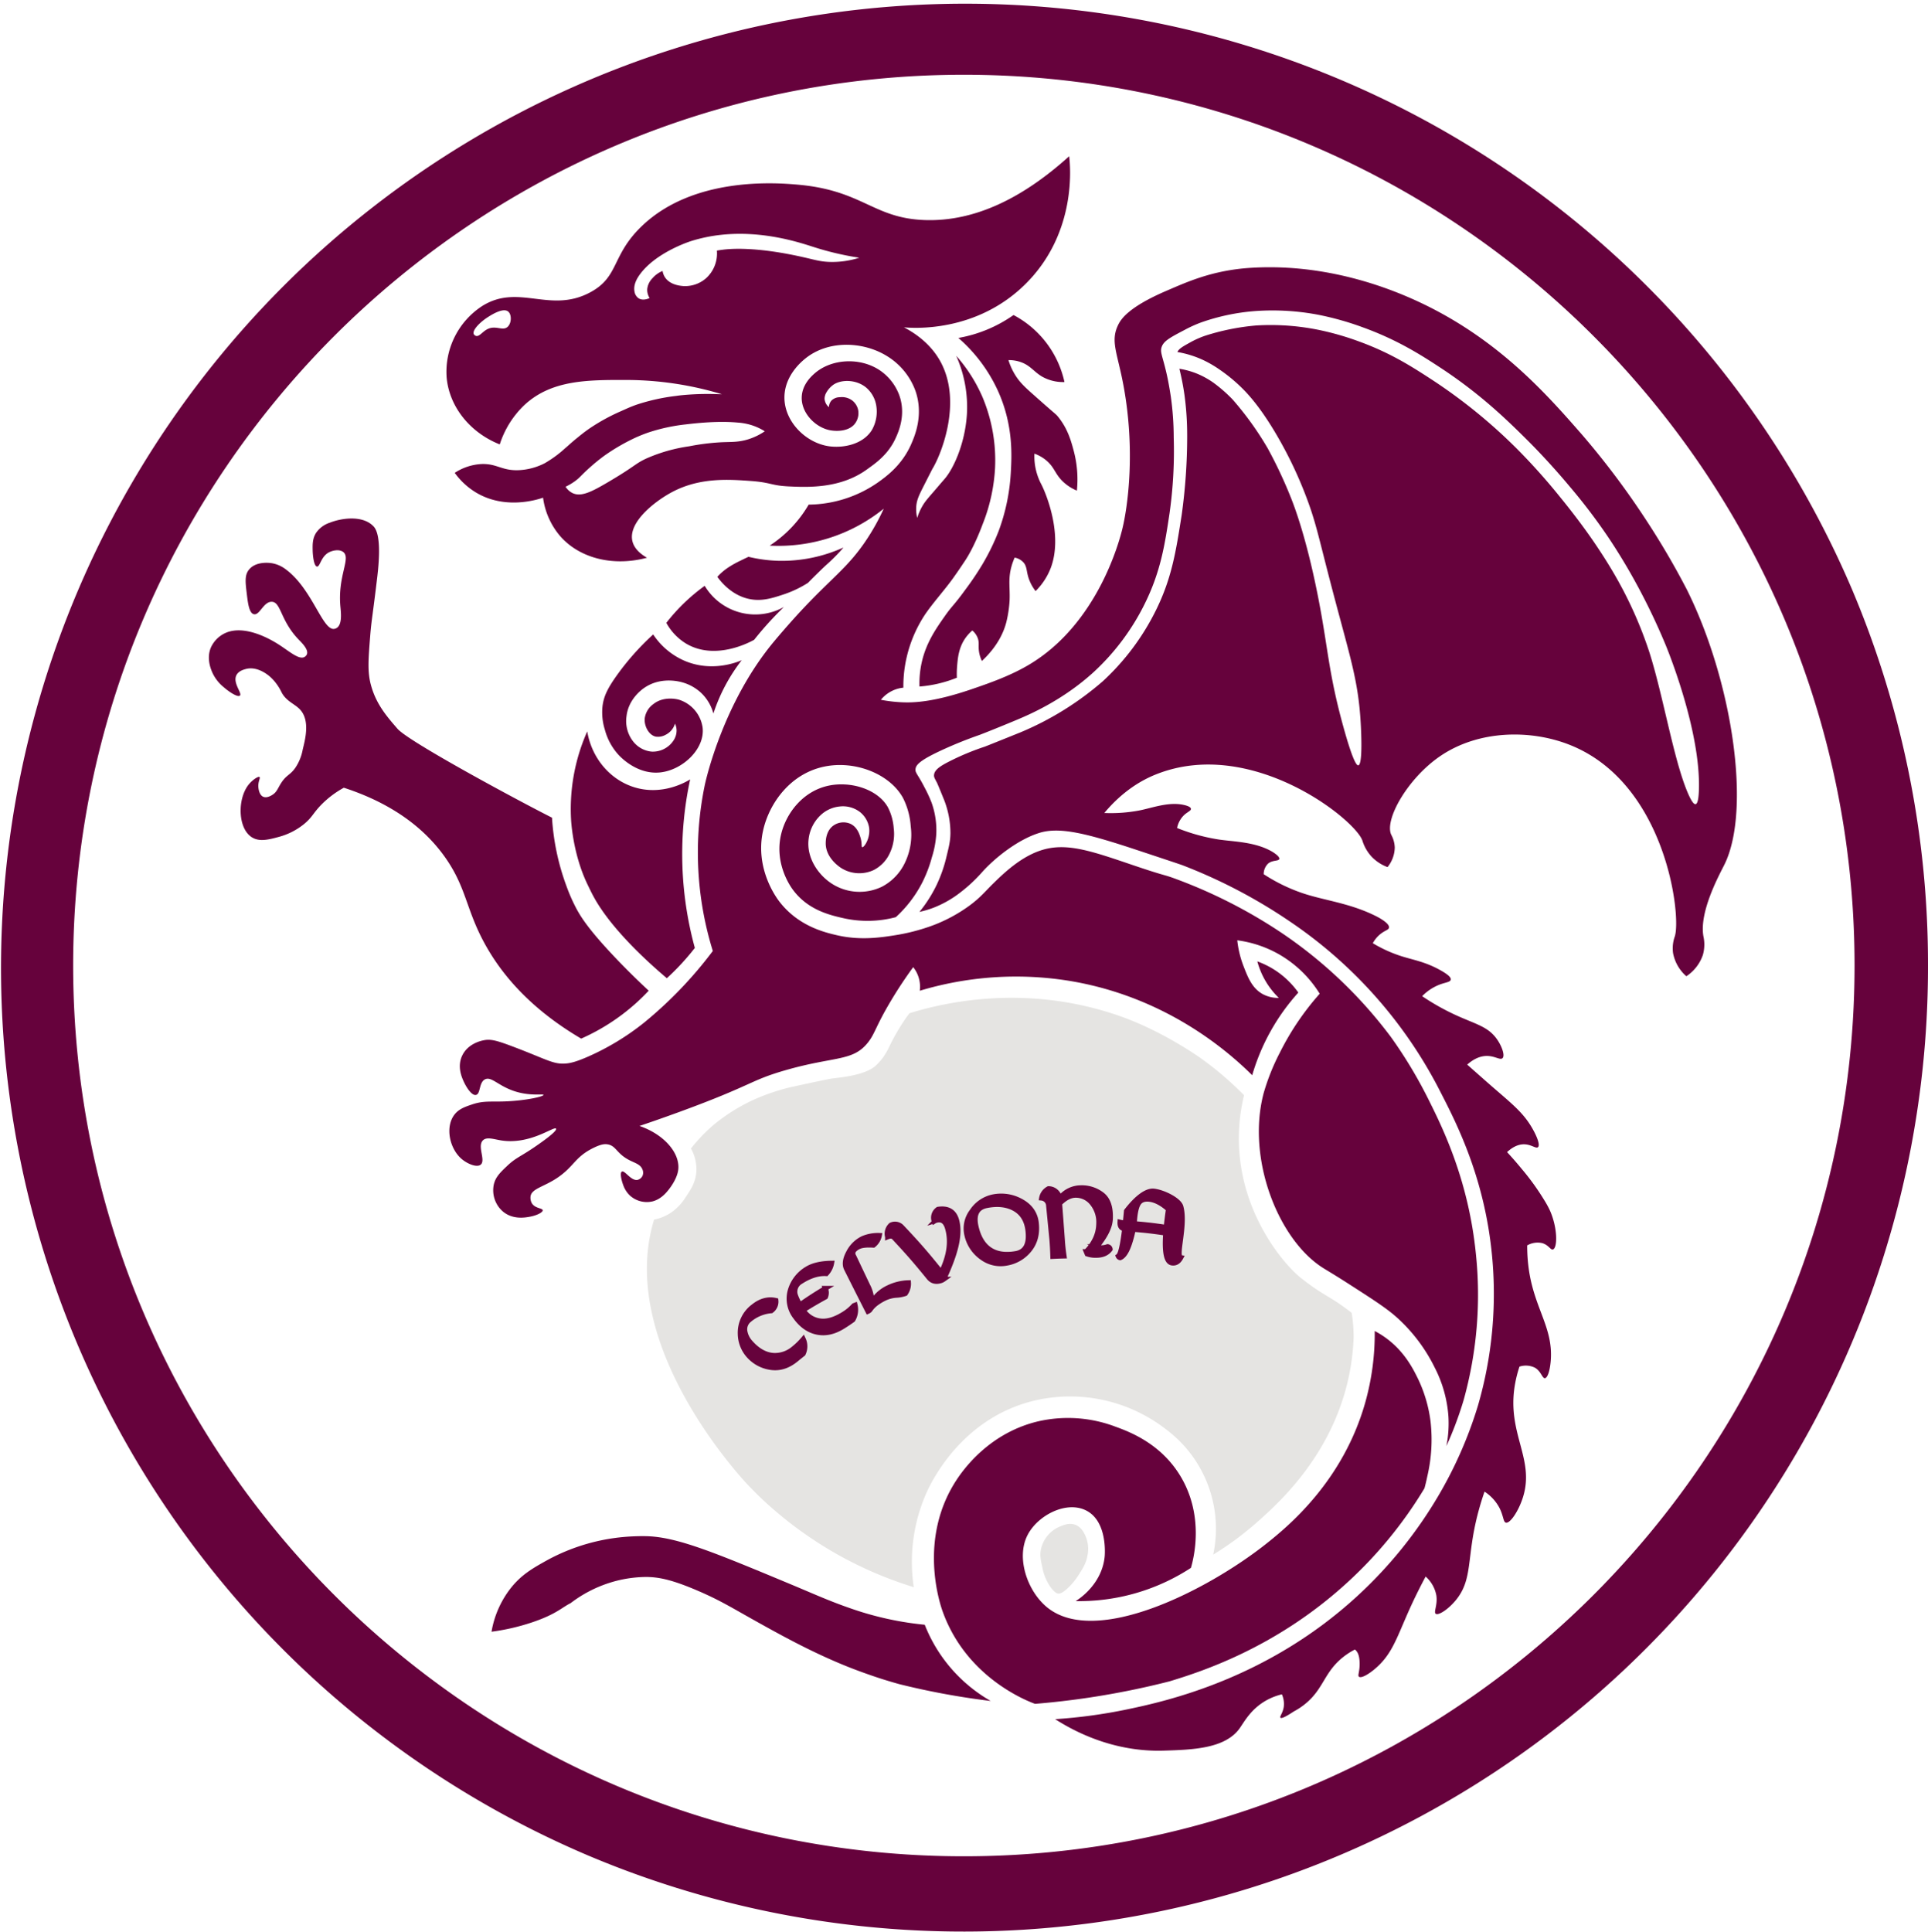 <svg id="Camada_1" data-name="Camada 1" xmlns="http://www.w3.org/2000/svg" viewBox="0 0 785.647 787.082"><path d="M397.767,143.501a55.648,55.648,0,0,0,22.478-9.336A40.685,40.685,0,0,1,441,161.471a17.346,17.346,0,0,1-8.941-2.118c-3.566-2.026-4.918-4.731-9.176-6.118a14.694,14.694,0,0,0-4.706-.706,26.155,26.155,0,0,0,2.353,5.412c2.006,3.471,4.281,5.531,7.585,8.473,9.751,8.68,9.315,8.042,10.062,8.939,4.164,5,5.549,10.25,6.588,14.118a45.312,45.312,0,0,1,1.296,16.235,18.288,18.288,0,0,1-6.237-4.235c-2.701-2.852-2.982-5.166-5.882-7.765a15.79,15.79,0,0,0-5.176-3.059A23.924,23.924,0,0,0,429,195.353a24.83,24.83,0,0,0,2.61,7.875c2.118,4.149,8.82,20.785,3.78,34.048a26.812,26.812,0,0,1-6.154,9.371,17.465,17.465,0,0,1-2.88-5.388c-.911-2.852-.614-4.647-2.076-6.311A6.522,6.522,0,0,0,420.707,233a25.363,25.363,0,0,0-1.307,3.629c-1.415,5.124-.57,8.414-.752,13.547a47.849,47.849,0,0,1-1.412,9.412c-.944,3.495-3.265,9.372-9.882,15.529a13.174,13.174,0,0,1-1.176-3.765c-.365-2.402.158-3.567-.471-5.412a7.539,7.539,0,0,0-2.26-3.24,16.641,16.641,0,0,0-2.917,3.24c-2.692,3.929-3.024,8.15-3.294,11.529a36.522,36.522,0,0,0-.082,4.479,51.317,51.317,0,0,1-15.236,3.591,39.169,39.169,0,0,1,.865-9.601c1.747-8.037,5.694-13.755,9.512-19.176,3.13-4.444,3.323-3.845,8.235-10.588a122.108,122.108,0,0,0,7.059-10.471,91.467,91.467,0,0,0,6.588-13.529,80.959,80.959,0,0,0,4.941-23.647c.404-6.918,1.079-19.088-4.941-32.824A63.399,63.399,0,0,0,397.767,143.501Z" transform="translate(-7.235 -5.8)" fill="#66023c"/><path d="M312.245,232.677a58.783,58.783,0,0,0,11.931,1.617,60.715,60.715,0,0,0,26.765-5.412c-.379.449-.971,1.137-1.722,1.952a73.166,73.166,0,0,1-5.257,5.128c-1.234,1.132-2.124,2.002-3.904,3.743-1.543,1.509-2.782,2.763-3.588,3.588a44.358,44.358,0,0,1-9.921,4.714c-4.26,1.407-8.47,2.804-13.323,1.987-7.487-1.261-12.104-6.988-13.674-9.155a23.241,23.241,0,0,1,3.8-3.369c.266-.188.464-.324.62-.429a40.668,40.668,0,0,1,5.05-2.817C309.873,233.802,310.962,233.273,312.245,232.677Z" transform="translate(-7.235 -5.8)" fill="#66023c"/><path d="M326.656,253.142q-2.384,2.301-4.835,4.909c-2.687,2.871-5.099,5.699-7.26,8.423-.658.392-15.598,8.974-27.93,1.454a22.586,22.586,0,0,1-7.867-8.341,76.547,76.547,0,0,1,15.638-15.087,23.983,23.983,0,0,0,32.253,8.641Z" transform="translate(-7.235 -5.8)" fill="#66023c"/><path d="M309.494,274.806a71.415,71.415,0,0,0-11.552,21.724A18.128,18.128,0,0,0,293,288.176a18.603,18.603,0,0,0-7.765-4.353c-1.776-.492-9.213-2.263-15.765,2.471-1.211.875-6.226,4.743-6.941,11.412A13.482,13.482,0,0,0,265,307.588a10.892,10.892,0,0,0,7.748,4.468,10.102,10.102,0,0,0,9.017-4.645,7.311,7.311,0,0,0,1.177-4,6.911,6.911,0,0,0-.647-2.765,7.425,7.425,0,0,1-3.882,4.588,6.303,6.303,0,0,1-4,.706c-2.796-.638-4.668-4.212-4.471-7.294a8.534,8.534,0,0,1,3.471-5.903c4.264-3.448,9.808-2.027,10.411-1.862a13.945,13.945,0,0,1,9.708,11.267c1.126,8.691-8.054,17.389-17.237,18.38-8.448.912-14.846-4.92-16.706-6.824a24.467,24.467,0,0,1-5.882-10.588,23.55,23.55,0,0,1-.941-9.647c.496-3.971,2.086-7.206,5.647-12.235A106.225,106.225,0,0,1,273.41,264.312a29.233,29.233,0,0,0,12.737,10.717C297.29,279.799,307.534,275.645,309.494,274.806Z" transform="translate(-7.235 -5.8)" fill="#66023c"/><path d="M246.529,303.824c1.845,10.934,9.38,19.826,19.412,22.824,11.403,3.408,20.969-2.313,22.531-3.281a144.685,144.685,0,0,0,1.91,68.682c-1.333,1.711-2.8,3.478-4.411,5.275-2.381,2.656-4.74,5.002-6.995,7.064-6.19-5.229-22.683-19.696-30.077-33.655-1.021-1.928-1.899-3.81-1.899-3.81-6.596-13.193-7.087-27.657-7.087-27.657A77.856,77.856,0,0,1,246.529,303.824Z" transform="translate(-7.235 -5.8)" fill="#66023c"/><path d="M271.588,409.471A84.593,84.593,0,0,1,244.059,429c-21.403-12.587-32.44-26.635-38.588-37.412-8.368-14.666-7.893-23.644-16.706-36.235-11.466-16.382-28.498-24.374-41.412-28.588a39.14,39.14,0,0,0-9.003,6.749c-3.554,3.584-3.764,5.23-7.233,8.074A27.668,27.668,0,0,1,121,346.765c-4.14,1.129-7.863,2.091-10.91.33-6.09-3.518-6.22-16.113-1.325-21.859,1.435-1.685,3.697-3.244,4.235-2.824.456.356-.694,1.838-.471,4.235.036.384.279,2.988,1.882,3.765,1.47.712,3.253-.391,3.765-.706,1.853-1.14,2.195-2.592,3.529-4.706,2.249-3.563,3.658-3.206,5.882-6.353a19.674,19.674,0,0,0,3.006-7.423c.955-4,3.083-11.674-1.006-16.224-2.146-2.388-5.726-3.391-7.647-7.176a20.769,20.769,0,0,0-2.235-3.647,18.136,18.136,0,0,0-2.535-2.729c-.75-.637-5.101-4.333-9.818-3.035-.927.255-2.903.799-3.765,2.471-1.641,3.186,2.46,7.39,1.412,8.353-.885.813-4.49-1.548-6.706-3.529a16.231,16.231,0,0,1-4.588-6c-.561-1.328-2.459-5.785-.447-10.258a11.949,11.949,0,0,1,5.858-5.742c8.081-3.611,18.946,3.018,20.941,4.235,4.705,2.87,8.919,6.911,11.294,5.529a2.222,2.222,0,0,0,.941-1.059c.771-1.968-2.106-4.721-3.393-6.057-7.491-7.776-7.12-15.299-10.96-15.355-3.358-.049-4.897,5.688-7.294,5.059-1.898-.498-2.381-4.476-2.824-8.118-.612-5.039-.954-7.849.941-10.118,2.735-3.274,7.884-2.731,8.941-2.588a12.858,12.858,0,0,1,5.882,2.471c10.852,7.919,15.009,24.864,19.765,24.353a2.926,2.926,0,0,0,1.057-.358c2.401-1.438,1.738-6.502,1.531-8.819-1.135-12.698,4.541-19.793,1.059-22.235-1.62-1.137-4.193-.542-5.578.142-3.44,1.699-3.739,6.015-5.011,5.858-1.244-.154-1.725-4.383-1.765-6.706-.039-2.269-.08-4.659,1.368-6.981a10.881,10.881,0,0,1,5.628-4.186c4.356-1.753,12.881-3.188,17.475,1.168.977.926,3.903,3.559,1.882,20.706-1.871,15.871-2.376,17.634-2.899,24.189-.779,9.75-1.139,14.731.258,19.96,2.078,7.772,6.316,12.741,10.876,17.969,4.655,5.337,49.604,29.485,62.941,36.206a97.39,97.39,0,0,0,5.981,28.107,69.793,69.793,0,0,0,3.9,8.834c1.726,3.243,4.964,8.683,16.707,20.941C261.938,400.166,266.253,404.519,271.588,409.471Z" transform="translate(-7.235 -5.8)" fill="#66023c"/><path d="M239.588,278.412" transform="translate(-7.235 -5.8)" fill="#70132c"/><path d="M689.941,346.882" transform="translate(-7.235 -5.8)" fill="#66023c"/><path d="M393.706,684.294a61.967,61.967,0,0,1-9.647-16.47,129.07,129.07,0,0,1-24.241-4.734c-3.263-.972-5.831-1.869-8.507-2.832-7.429-2.675-13.332-5.366-22.444-9.163-30.624-12.762-45.936-19.143-58.474-19.361-2.489-.043-4.618.053-5.255.084a80.113,80.113,0,0,0-34.843,9.654c-5.806,3.233-10.425,5.804-14.823,11.294a39.469,39.469,0,0,0-7.942,17.899,87.695,87.695,0,0,0,16.413-3.781c9.904-3.314,12.204-6.076,15.826-7.87a52.143,52.143,0,0,1,16.067-8.343,50.609,50.609,0,0,1,14.125-2.31c5.641-.085,11.308,1.187,21.56,5.579,8.677,3.718,13.536,6.708,21.717,11.296,11.37,6.376,24.352,13.609,38.955,19.498,6.802,2.743,13.682,4.952,13.682,4.952,3.166,1.017,5.878,1.801,7.92,2.365l.001,0c7.856,1.949,16.277,3.71,25.228,5.151q6.1.982,11.918,1.681A62.091,62.091,0,0,1,393.706,684.294Z" transform="translate(-7.235 -5.8)" fill="#66023c"/><path d="M694.552,245.903a319.685,319.685,0,0,0-16.211-27.716,328.214,328.214,0,0,0-26.431-35.262c-14.893-17.035-35.819-40.97-70.793-56.042-13.275-5.721-36.773-13.697-64.353-11.941-15.52.988-25.878,5.768-34.353,9.412-15.465,6.649-18.45,11.608-19.529,13.824-3.296,6.767-.249,11.441,2.269,25.262,4.757,26.107,1.689,48.805-.622,58.09-1.21,4.863-10.055,38.453-37.882,55.059-7.684,4.586-16.259,7.553-23.194,9.937-15.829,5.441-24.007,5.629-28.601,5.431a59.484,59.484,0,0,1-8.675-1.016A13.628,13.628,0,0,1,375.353,286a52.203,52.203,0,0,1,1.147-11.5,53.443,53.443,0,0,1,7.619-18.214c3.218-4.77,8.097-10.147,11.441-14.827,1.111-1.555,2.201-3.136,2.201-3.136,1.012-1.473,1.766-2.617,2.634-3.91,3.72-5.536,6.696-13.492,7.234-14.947a72.258,72.258,0,0,0,5.082-22.899,66.512,66.512,0,0,0-5.052-28.824,63.507,63.507,0,0,0-10.777-16.979,51.39,51.39,0,0,1,4.353,23.941c-.768,11.844-5.462,22.144-9.177,26.353-1.352,1.532-2.662,3.102-4,4.647-2.866,3.31-3.94,4.506-5.059,6.471a22.823,22.823,0,0,0-2,4.647,14.765,14.765,0,0,1-.353-5.118c.274-2.498,1.224-4.407,3.112-8.123,2.249-4.425,3.366-6.642,3.476-6.819,3.099-4.987,12.286-26.519,3.412-43.294-1.715-3.243-5.753-9.421-15.059-14.294,3.601.335,29.366,2.286,49.472-17.592,21.324-21.084,18.263-48.91,17.854-52.117-18.623,16.831-38.278,26.676-58.737,26.003-21.323-.702-25.29-12.229-52.353-14.471-7.878-.652-41.8-3.48-63.059,16.941-12.531,12.038-9.077,20.651-21.147,27.049-16.361,8.673-29.023-3.806-43.901,5.511a31.982,31.982,0,0,0-14.482,29.087c1.058,11.902,9.478,22.465,21.647,27.294A38.202,38.202,0,0,1,221,170.765c11.052-10.204,25.678-10.175,41.647-10.143a135.457,135.457,0,0,1,38.734,5.801h0c-.673,0-1.174.003-1.221.003a108.529,108.529,0,0,0-15.63.456c-.624.075-1.042.133-1.765.235a81.819,81.819,0,0,0-16,3.529c-2.196.764-3.64,1.416-6.235,2.588a79.502,79.502,0,0,0-12.941,7.059c-2.131,1.462-3.541,2.612-5.53,4.235-2.17,1.771-2.73,2.382-4.456,3.843a47.16,47.16,0,0,1-8.367,6.157A25.547,25.547,0,0,1,219,197.353c-7.204.427-9.197-2.747-15.647-2.471a21.986,21.986,0,0,0-10.824,3.588,29.272,29.272,0,0,0,8.751,8.06c11.866,7.042,24.816,2.888,27.249,2.058a30.217,30.217,0,0,0,7.059,15.765c8.057,9.094,21.748,12.329,35.294,8.706-2.559-1.464-5.227-3.666-5.956-6.805-1.794-7.728,9.282-16.324,16.346-20.044,11.225-5.91,22.892-5.077,31.727-4.445,8.697.622,8.268,1.888,15.776,2.233,7.573.348,20.882.958,31.753-6.939,3.192-2.318,8.573-5.839,11.726-12.835,1.114-2.472,4.259-9.45,1.45-17.341a21.04,21.04,0,0,0-7.971-10.204c-8.118-5.432-19.853-4.7-26.666,1.379-1.165,1.04-4.866,4.342-5.128,9.354-.338,6.456,5.308,12.371,11.294,13.647,2.901.619,8.063.558,10.471-2.765a7.056,7.056,0,0,0,1.177-5.647,6.719,6.719,0,0,0-2.353-3.647,6.991,6.991,0,0,0-5.059-1.353A4.876,4.876,0,0,0,346.059,169,4.325,4.325,0,0,0,345,171.706a4.913,4.913,0,0,1-1.765-3.412,5.105,5.105,0,0,1,.824-2.706,9.829,9.829,0,0,1,2.824-3.059c3.188-2.145,9.199-2.189,13.294,1.177a12.257,12.257,0,0,1,4,6.706A15.079,15.079,0,0,1,362.529,181c-3.797,6.132-12.179,7.47-17.765,6.588-9.313-1.47-17.916-10.075-17.882-19.882.03-8.744,6.838-14.423,8.235-15.588,9.503-7.926,23.966-7.233,33.647-1.176a27.7,27.7,0,0,1,11.529,14.176c3.364,9.749-.292,18.258-1.647,21.412-3.737,8.697-10.096,13.321-13.882,16a50.2,50.2,0,0,1-28,8.882,50.029,50.029,0,0,1-15.882,16.706,68.154,68.154,0,0,0,46.471-15.059,89.514,89.514,0,0,1-7.529,13.412c-7.556,11.078-13.787,14.769-27.294,29.412,0,0-4.806,5.21-9.882,11.294-20.857,24.997-27.862,56.811-28.235,58.588a135.421,135.421,0,0,0,3.294,67.529,167.687,167.687,0,0,1-27.994,29.184,103.131,103.131,0,0,1-22.359,13.639c-5.597,2.495-7.861,2.87-9.41,3.012-5.181.476-7.786-1.619-21.414-6.776-7.005-2.651-9.341-3.278-12.353-2.647-.904.189-6.251,1.309-8.588,6.176-2.193,4.567-.113,9.056.706,10.824.882,1.904,3.078,5.594,4.882,5.235,1.96-.39,1.14-5.091,3.706-6.353,2.509-1.233,5.115,2.365,11.294,4.588,6.91,2.487,12.496,1.171,12.529,1.765.038.681-7.321,2.334-15.706,2.647-5.885.22-8.712-.353-13.412,1.235-2.871.97-5.434,1.837-7.235,4.235-3.842,5.116-1.857,14.058,3.235,18.177,2.223,1.798,5.953,3.416,7.529,2.118,2.15-1.771-1.496-7.495.882-9.882,1.542-1.548,4.414-.483,7.412,0,11.949,1.927,21.742-6.045,22.412-4.765.598,1.143-7.622,6.712-9.176,7.765-5.388,3.65-7.285,4.117-10.706,7.353-2.847,2.693-4.913,4.647-5.546,7.937a11.444,11.444,0,0,0,3.203,10.168c4.158,4.057,9.751,2.984,11.755,2.6,2.623-.503,5.125-1.736,5.034-2.594-.098-.925-3.136-.698-4.446-2.877a4.694,4.694,0,0,1-.53-2.647c.325-3.358,5.578-3.964,11.294-7.941,6.614-4.602,6.886-8.318,14.471-12,3.027-1.469,4.416-1.55,5.471-1.412,3.703.486,3.64,3.728,9.176,6.529,2.257,1.143,4.37,1.667,5.176,3.647a3.388,3.388,0,0,1,.118,2.529,3.082,3.082,0,0,1-1.941,1.765c-2.695.719-5.343-3.999-6.529-3.353-.897.488-.17,3.612.519,5.412a10.662,10.662,0,0,0,2.893,4.47A10.242,10.242,0,0,0,273,495.353c3.478-.822,5.666-3.513,6.588-4.647.13-.16.222-.281.298-.38.943-1.224,3.442-4.707,3.761-8.155.607-6.565-5.71-14.104-15.824-17.582,3.695-1.248,9.557-3.263,16.706-5.882,29.395-10.772,28.216-12.595,42.353-16.706,20.571-5.982,27.867-3.518,34.118-11.529,2.865-3.672,2.992-6.316,9.177-16.706,3.638-6.111,6.97-10.868,9.177-13.882a12.77,12.77,0,0,1,2.688,9.607,136.109,136.109,0,0,1,59.9-4.195c40.42,6.31,66.252,29.399,75.557,38.616a86.07,86.07,0,0,1,18.796-33.675,35.012,35.012,0,0,0-16.706-12.706,32.224,32.224,0,0,0,8.765,14.882,13.342,13.342,0,0,1-6.412-1.47c-4.453-2.356-6.197-6.866-8-11.53a41.33,41.33,0,0,1-2.529-10.47A46.586,46.586,0,0,1,528,394.412a47.068,47.068,0,0,1,17,16.294,109.96,109.96,0,0,0-16.235,24,89.199,89.199,0,0,0-6.588,16.471c-7.095,26.682,5.923,59.793,24.235,71.294,1.686,1.059,4.593,2.734,10.588,6.588,10.497,6.748,15.746,10.123,20,14.059a67.489,67.489,0,0,1,14.823,19.823,51.329,51.329,0,0,1,5.647,20.177,47.942,47.942,0,0,1-.836,11.915,147.008,147.008,0,0,0,6.953-18.503,159.861,159.861,0,0,0,5.059-59.882c-2.98-29.616-13.259-50.718-19.059-62.353a186.836,186.836,0,0,0-15.53-25.91,184.174,184.174,0,0,0-43.882-42,205.755,205.755,0,0,0-42.824-22.09c-6.821-2.569-3.76-.999-18.365-5.957-16.653-5.654-26.671-9.194-36.646-6.33-8.851,2.541-16.104,9.621-20.401,13.816-3.238,3.16-5.092,5.635-9.765,9.059a62.896,62.896,0,0,1-13.403,7.426c-2.169.874-3.936,1.443-4.977,1.772A79.981,79.981,0,0,1,372.408,386.8c-5.741.922-14.329,2.302-23.904.116-4.949-1.13-15.852-3.634-23.622-13.681-1.238-1.601-10.105-13.473-6.706-28.941,2.446-11.134,11.047-23.215,24.882-26.118,12.63-2.65,26.725,2.957,32.118,12.706a29.994,29.994,0,0,1,3.176,11.647,26.233,26.233,0,0,1-2.294,14.647,21.335,21.335,0,0,1-9.353,9.882A20.933,20.933,0,0,1,346.412,366c-5.736-3.602-10.482-10.575-9.706-18a15.891,15.891,0,0,1,5.118-10.235,13.217,13.217,0,0,1,7.588-3.353,11.412,11.412,0,0,1,8.294,2.294,10.271,10.271,0,0,1,3.666,6.21c.673,4.283-2.018,8.261-2.784,8.084-.443-.102.003-1.528-.706-3.882-.388-1.289-1.316-4.369-4.159-5.668a7.09,7.09,0,0,0-6.606.55c-3.353,2.144-3.391,6.406-3.406,7.274-.111,6.18,5.89,9.963,6.465,10.314a13.891,13.891,0,0,0,13,.765,14.419,14.419,0,0,0,6.706-7.059,18.272,18.272,0,0,0,1.534-10.051A21.985,21.985,0,0,0,369,334.647c-4.151-7.275-15.078-10.658-24.177-8.706-10.281,2.205-17.105,10.981-19.235,19.588-2.935,11.86,3.585,21.202,4.588,22.588,6.143,8.494,15.254,10.56,20.823,11.824a44.843,44.843,0,0,0,21.274-.432,50.193,50.193,0,0,0,10.803-14.153,54.026,54.026,0,0,0,3.913-10.299,38.813,38.813,0,0,0,1.775-9.468,33.4,33.4,0,0,0-1.923-12.769,53.819,53.819,0,0,0-2.808-6.08c-2.88-5.611-3.862-5.974-3.739-7.503.143-1.777,1.664-3.707,12.011-8.372,3.619-1.632,8.37-3.621,14.088-5.613,0,0,4.674-1.767,14.312-5.78,5.437-2.264,19.572-8.149,32.647-20.235a95.009,95.009,0,0,0,20.353-27.412c6.556-13.228,8.223-24.328,10.118-36.941v-.001a181.013,181.013,0,0,0,1.693-30.826,121.31,121.31,0,0,0-1.164-16.526c-.646-4.341-1.353-7.706-1.353-7.706-1.915-9.119-3.323-10.444-2.274-12.962.956-2.293,3.748-3.757,9.332-6.685a53.666,53.666,0,0,1,6.471-2.941A85.576,85.576,0,0,1,519,132.529a99.713,99.713,0,0,1,25.412,1.529,119.291,119.291,0,0,1,18,5.059c14.303,5.15,24.064,11.455,31.59,16.382,16.48,10.79,27.399,21.5,35.233,29.265,2.24,2.22,9.383,9.38,17.832,19.503a235.071,235.071,0,0,1,15.01,19.7c1.248,1.838,4.68,6.954,8.767,13.997a261.169,261.169,0,0,1,15.096,30.564s14.197,33.892,13.598,58.592c-.039,1.604-.149,6.126-1.363,6.349-.425.078-1.391-.295-3.402-5.133-5.673-13.647-9.816-39.14-15.422-56.75a165.671,165.671,0,0,0-13.177-29.882c-3.449-6.126-6.823-11.186-8.471-13.647-1.21-1.808-6.381-9.477-14.588-19.529A251.594,251.594,0,0,0,625.706,189a217.318,217.318,0,0,0-34.588-28.235c-8.376-5.472-17.189-11.153-30.235-15.882A113.798,113.798,0,0,0,543.76,140.05a98.317,98.317,0,0,0-24.525-1.638,94.363,94.363,0,0,0-21.059,4.235,38.016,38.016,0,0,0-6,2.706c-3.015,1.675-4.522,2.513-5.176,3.882a41.161,41.161,0,0,1,10.823,3.412,45.572,45.572,0,0,1,6.235,3.647,66.064,66.064,0,0,1,9.53,7.882c2.638,2.637,7.877,8.345,14.719,20.327a167.338,167.338,0,0,1,10.599,22.18c4.595,11.777,5.279,16.679,11.27,39.493,7.232,27.539,10.533,36.76,11.529,54.118.118,2.055.979,17.049-.973,17.354-.475.074-1.906-.6-6.086-15.707-6.249-22.586-6.193-32.441-10.588-54.353-4.679-23.329-9.449-35.626-10.723-38.837a182.81,182.81,0,0,0-9.536-20.314,127.983,127.983,0,0,0-14.329-19.908h0a60.164,60.164,0,0,0-7.701-6.739,34.494,34.494,0,0,0-6.425-3.599,32.379,32.379,0,0,0-7.521-2.132,106.441,106.441,0,0,1,2.078,10.696,120.959,120.959,0,0,1,1.078,14.323c.019,1.068.021,1.917.021,2.511h0a234.309,234.309,0,0,1-2.235,32c-2.354,15.034-4.057,25.912-10.588,39.059a98.736,98.736,0,0,1-21.612,28.789A124.092,124.092,0,0,1,423,304.235c-13.869,5.595-14.48,5.8-14.48,5.8a104.013,104.013,0,0,0-14.108,5.847c-3.622,1.828-6.451,3.47-6.57,5.767-.048.92.363,1.439,1.276,3.233,0,0,.285.561,2.862,6.93a37.279,37.279,0,0,1,2.55,13.54c-.048,3.104-.567,5.23-1.529,9.177a57.285,57.285,0,0,1-4.154,11.955,54.697,54.697,0,0,1-6.95,10.884,40.088,40.088,0,0,0,5.633-1.663,43.431,43.431,0,0,0,11.262-6.439A61.791,61.791,0,0,0,407.588,361c5.235-5.786,14.483-13.13,23.176-15.823,8.202-2.541,19.027.08,40.117,7.086,11.653,3.871,17.48,5.806,18.292,6.12a215.029,215.029,0,0,1,43.808,22.982,184.586,184.586,0,0,1,61.407,69.724c6.756,13.124,17.622,34.729,20.728,65.178a163.223,163.223,0,0,1-5.647,62.353,169.694,169.694,0,0,1-16,36.471,178.37,178.37,0,0,1-33.121,41.027c-36.676,33.738-77.744,42.836-93.772,46.179a210.976,210.976,0,0,1-29.367,3.998c7.416,4.75,23.46,13.474,44.261,12.824,11.652-.364,24.84-.776,30.818-8.969,1.861-2.55,4.525-7.908,10.947-11.502a24.876,24.876,0,0,1,6.353-2.47,9.488,9.488,0,0,1,.754,5.206c-.389,2.442-1.763,3.869-1.342,4.323.308.332,1.511.07,5.452-2.556l.002-.001a28.302,28.302,0,0,0,4.781-3.184c7.317-6.035,7.521-12.511,14.883-18.612a28.877,28.877,0,0,1,5.23-3.439l.052.042c1.387,1.121,1.78,3.036,1.865,5.074.162,3.91-.925,5.409-.265,5.971.878.747,3.943-.928,6.971-3.588,7.714-6.78,8.95-14.583,16.323-29.647,1.629-3.329,3.026-5.985,3.882-7.588a13.652,13.652,0,0,1,4.353,7.647c.609,3.957-1.2,6.84-.235,7.529,1.126.805,5.294-1.91,8.412-5.824,6.728-8.444,4.125-16.954,8.647-34.588,1.058-4.127,2.142-7.402,2.824-9.353a17.859,17.859,0,0,1,6,6.471c1.764,3.35,1.582,5.899,2.704,6.169,1.718.413,5.25-4.818,7.002-10.521,4.812-15.665-6.682-25.829-3.353-45.529a50.186,50.186,0,0,1,1.882-7.529,8.347,8.347,0,0,1,6.353.471c2.492,1.487,2.915,4.319,4,4.235,1.069-.082,2.028-2.935,2.371-6.895,1.184-13.661-6.706-21.335-8.959-37.752a68.161,68.161,0,0,1-.624-9.457,8.569,8.569,0,0,1,6.036-.954c2.738.737,3.446,2.92,4.471,2.588,1.856-.601,1.944-8.55-1.177-15.706a38.802,38.802,0,0,0-2.321-4.285,100.151,100.151,0,0,0-9.208-12.774c-2.388-2.921-4.492-5.26-6-6.882,1.801-1.658,4.228-3.255,7.059-3.176,2.891.08,4.707,1.865,5.529,1.177.935-.783-.24-4.076-2.241-7.582-4.058-7.109-9.108-10.632-18.994-19.36-3.736-3.298-6.62-5.849-7.588-6.706,1.796-1.597,4.63-3.571,8.118-3.529,3.235.038,5.307,1.789,6.254.909,1.103-1.024-.194-4.808-2.254-7.733-3.75-5.324-8.844-6.118-17.412-10.118a95.665,95.665,0,0,1-13.059-7.412A19.787,19.787,0,0,1,594,406.941c2.356-.865,4.198-.974,4.412-1.941.214-.971-1.333-2.263-4.235-3.882-6.311-3.522-11.13-4.162-16.235-5.824a55.165,55.165,0,0,1-11.294-5.176,12.41,12.41,0,0,1,3-3.647c1.947-1.592,3.387-1.716,3.588-2.647.403-1.857-4.665-4.422-5.353-4.765-10.802-5.378-20.999-6.318-29.941-9.353A70.323,70.323,0,0,1,522.177,362a6.026,6.026,0,0,1,1.765-4.294c1.797-1.535,4.303-.951,4.588-1.882.338-1.104-2.858-2.977-3-3.059-7.027-4.06-15.947-3.994-21.941-4.941a77.538,77.538,0,0,1-16.706-4.647,10.058,10.058,0,0,1,2.824-5.235c1.408-1.312,2.901-1.794,2.824-2.588-.086-.877-2.013-1.392-3.063-1.613-6.27-1.319-12.979,1.353-18.113,2.318a62.589,62.589,0,0,1-14.118,1c7.515-8.972,15.193-13.371,20.968-15.691,38.816-15.592,81.27,18.321,84.197,26.948a17.023,17.023,0,0,0,3.776,6.566,17.195,17.195,0,0,0,6.471,4.235,13.04,13.04,0,0,0,2.941-8,11.71,11.71,0,0,0-1.429-5.179c-2.889-6.165,6.792-23.186,20.181-32.205,15.412-10.381,36.218-10.753,52.146-4.584,39.567,15.325,45.964,69.773,43.219,78.203A14.367,14.367,0,0,0,689,394.176a16.572,16.572,0,0,0,5.412,9.412,17.038,17.038,0,0,0,6.718-8.63,15.464,15.464,0,0,0,.24-7.621c-1.819-10.17,6.686-25.451,8.571-29.279C721.04,335.517,713.027,282.891,694.552,245.903ZM214.062,139c-2.058,1.841-4.92-.935-8.471,1.059-1.932,1.085-3.123,3.052-4.471,2.588a1.472,1.472,0,0,1-.823-.706c-.745-1.642,2.736-5.03,5.765-6.941,1.627-1.027,6.278-3.962,8.294-2.223C215.803,134.027,215.708,137.527,214.062,139Zm97.997,45.824c-3.902,1.203-6.679.998-10.823,1.177a93.277,93.277,0,0,0-13.177,1.647,66.057,66.057,0,0,0-17.292,4.908c-5.02,2.319-4.3,2.995-16.12,9.915-6.386,3.739-10.625,5.9-14.118,4.235a7.025,7.025,0,0,1-2.824-2.588,23.251,23.251,0,0,0,3.882-2.294c2.031-1.488,2.257-2.176,5.94-5.477,1.464-1.312,2.498-2.162,3.049-2.608.259-.209,1.591-1.285,3.144-2.408a81.706,81.706,0,0,1,12.547-7.239c1.6-.723,3.144-1.319,3.144-1.319.61-.236,1.281-.483,2.014-.736a73.648,73.648,0,0,1,15.344-3.319c.625-.079,1.066-.129,1.582-.187,11.406-1.286,17.601-.716,19.765-.529a24.061,24.061,0,0,1,5.824,1.177,23.408,23.408,0,0,1,4.941,2.353A25.6,25.6,0,0,1,312.059,184.823Zm33.294-72.294c-3.557-.112-5.61-.73-9.624-1.666-20.749-4.842-31.494-3.632-34.053-3.304-1.02.131-1.839.262-2.311.342A13.698,13.698,0,0,1,298.5,114a13.439,13.439,0,0,1-3.794,5.382,12.939,12.939,0,0,1-9.09,2.971c-1.141-.094-5.538-.456-7.529-3.765a6.654,6.654,0,0,1-.857-2.381,10.853,10.853,0,0,0-4.142,2.999,7.281,7.281,0,0,0-2.118,4.5,6.338,6.338,0,0,0,.971,3.529c-.133.07-2.651,1.349-4.561.051a4.132,4.132,0,0,1-1.599-2.747c-.503-2.782,1.084-5.381,2.187-6.9,6.473-8.911,20.097-13.359,20.796-13.58a63.486,63.486,0,0,1,12.471-2.588c16.489-1.756,30.985,2.877,36.706,4.706,1.188.38,4.052,1.327,8.118,2.353,4.723,1.191,8.669,1.883,11.322,2.286A35.993,35.993,0,0,1,345.353,112.529Z" transform="translate(-7.235 -5.8)" fill="#66023c"/><path d="M483.824,690.882c12.655-3.862,42.936-13.46,71.882-39.765a172.623,172.623,0,0,0,31.989-38.89c.39-1.441.79-3.077,1.16-4.883A65.374,65.374,0,0,0,590.177,585,56.532,56.532,0,0,0,585,567.471c-2.034-4.137-5.607-11.223-13.294-16.706a36.551,36.551,0,0,0-4.282-2.63,103.307,103.307,0,0,1-3.841,29.073c-9.056,32.094-31.329,50.491-40.706,57.882-23.703,18.684-69.053,41.862-88.941,25.647-7.968-6.496-12.753-20.053-8-29.412,4.125-8.122,16.082-14.355,24.235-9.882,8.467,4.646,7.267,18.087,7.207,18.67-1.156,11.262-10.508,17.273-11.803,18.076a83.193,83.193,0,0,0,46.954-13.542c.979-3.358,5.691-20.785-4.241-37.322-8.114-13.51-21.08-18.231-26.588-20.235a54.516,54.516,0,0,0-31.529-2.118c-19.16,4.582-29.638,18.577-32.941,23.529-16.049,24.064-6.966,50.856-5.882,53.882,9.613,26.855,34.138,36.378,37.652,37.675,7.037-.575,14.457-1.409,22.208-2.574A330.198,330.198,0,0,0,483.824,690.882Z" transform="translate(-7.235 -5.8)" fill="#66023c"/><path d="M558.02,540.717c-.838-.657-2.155-1.666-3.814-2.835-4.525-3.188-6.851-4.221-11.076-7.083,0,0-2.44-1.653-5.777-4.27-6.42-5.035-25.486-26.482-25.294-57.294a75.437,75.437,0,0,1,2.111-17.17,132.795,132.795,0,0,0-17.338-14.872s-15.242-11.062-33.244-17.37c-39.165-13.725-73.312-5.009-85.734-1.166-.365.467-.938,1.216-1.604,2.159a87.145,87.145,0,0,0-6.472,11.113A29.398,29.398,0,0,1,367,436.765a27.072,27.072,0,0,1-2.824,3.176c-4.199,3.932-14.142,4.874-17.765,5.294,0,0-1.592.185-17.412,3.647h0a86.675,86.675,0,0,0-14.897,5.14l-.001,0a74.681,74.681,0,0,0-15.69,9.8,66.628,66.628,0,0,0-9.608,9.961A17.261,17.261,0,0,1,291,483.118c-.28,4.467-2.378,7.56-4.353,10.471a21.062,21.062,0,0,1-6.06,6.372,19.325,19.325,0,0,1-6.82,2.788c-.126.415-.384,1.275-.672,2.364-13.315,50.319,36.764,103.57,39.687,106.564,2.176,2.228,3.957,3.977,5.394,5.324a158.001,158.001,0,0,0,61.415,35.519,69.516,69.516,0,0,1,5.173-38.46c1.982-4.396,14.416-30.69,44.353-37.647a63.677,63.677,0,0,1,53.53,12,50.483,50.483,0,0,1,18.965,50.821,124.235,124.235,0,0,0,11.483-7.901s3.348-2.593,6.494-5.39c8.927-7.936,32.316-28.728,38.059-63.353a100.5,100.5,0,0,0,1.186-11.749A60.851,60.851,0,0,0,558.02,540.717Z" transform="translate(-7.235 -5.8)" fill="#e5e4e2"/><path d="M449.647,631.853a13.143,13.143,0,0,1,.706,7.853c-.539,3.066-1.839,5.103-3.706,8.029a28.136,28.136,0,0,1-3.706,4.588c-2.88,2.9-4.079,2.855-4.412,2.824-.355-.033-1.334-.203-3-2.382A20.279,20.279,0,0,1,432,644.471c-.703-3.188-1.097-4.977-.578-7.421a13.084,13.084,0,0,1,7.755-9.267c1.675-.675,3.899-1.572,6.235-.694C447.95,628.042,449.045,630.5,449.647,631.853Z" transform="translate(-7.235 -5.8)" fill="#e5e4e2"/><path d="M331.504,559.865c-3.573,2.873-7.275,3.858-11.337,2.92a14.687,14.687,0,0,1-7.675-4.43,13.602,13.602,0,0,1-3.621-9.078,13.356,13.356,0,0,1,5.417-11.18c2.926-2.348,6.017-3.145,9.133-2.411a4.549,4.549,0,0,1-1.887,4.213,15.835,15.835,0,0,0-8.954,3.72,4.85,4.85,0,0,0-1.759,4.811,9.055,9.055,0,0,0,2.278,4.439c2.938,3.319,6.075,5.005,9.328,5.21a11.7,11.7,0,0,0,8.169-2.785,27.619,27.619,0,0,0,3.969-3.859,6.9,6.9,0,0,1-.046,6.001C333.305,558.396,332.702,558.881,331.504,559.865Z" transform="translate(-7.235 -5.8)" fill="#66023c" stroke="#66023c" stroke-miterlimit="10" stroke-width="2"/><path d="M350.726,546.304c-3.573,2.215-6.976,3.014-10.387,2.351s-6.421-2.679-8.952-6.189a12.133,12.133,0,0,1-2.006-11.271,15.139,15.139,0,0,1,6.71-8.376c2.335-1.448,5.718-2.269,10.04-2.315a8.452,8.452,0,0,1-2.156,4.26c-3.217-.21-6.782.879-10.542,3.334a4.688,4.688,0,0,0-2.097,5.378,19.832,19.832,0,0,0,1.883,3.972c4.074-2.81,6.149-4.151,10.364-6.705a4.362,4.362,0,0,1,.043,3.521c-3.69,2.037-5.516,3.106-9.119,5.343a9.593,9.593,0,0,0,7.587,4.479c2.597.156,5.412-.74,8.552-2.631a19.071,19.071,0,0,0,4.526-3.674c.207-.08.311-.12.518-.2a8.033,8.033,0,0,1-.9,5.997Q352.891,544.965,350.726,546.304Z" transform="translate(-7.235 -5.8)" fill="#66023c" stroke="#66023c" stroke-miterlimit="10" stroke-width="2"/><path d="M376.173,532.874a13.273,13.273,0,0,1-3.765.713,13.083,13.083,0,0,0-4.567,1.175,21.32,21.32,0,0,0-3.592,2.154,10.892,10.892,0,0,0-2.555,2.696,2.744,2.744,0,0,1-.796.538c-3.488-6.877-5.224-10.319-8.679-17.213-.926-1.732-.711-3.974.757-6.709a12.873,12.873,0,0,1,5.835-5.805,15.902,15.902,0,0,1,6.774-1.233,6.646,6.646,0,0,1-2.42,3.985c-2.786-.182-4.803.053-6.007.636a5.92,5.92,0,0,0-1.985,1.485,2.136,2.136,0,0,0-.014,2.412c2.45,5.177,3.679,7.763,6.147,12.932a13.699,13.699,0,0,1,1.163,5.891,15.363,15.363,0,0,1,6.735-6.066,20.153,20.153,0,0,1,8.238-2.012A6.867,6.867,0,0,1,376.173,532.874Z" transform="translate(-7.235 -5.8)" fill="#66023c" stroke="#66023c" stroke-miterlimit="10" stroke-width="2"/><path d="M390.762,527.596c-2.112.711-3.776.307-5.039-1.256-5.425-6.675-8.268-9.941-14.207-16.304-.579-.639-1.454-.724-2.615-.241a4.795,4.795,0,0,1,1.366-4.835,3.775,3.775,0,0,1,4.512.893c6.507,6.9,9.605,10.455,15.471,17.736.405-.135.607-.201,1.012-.333,2.738-6.016,3.606-11.667,2.059-17.022-.807-2.792-2.382-3.861-4.709-3.146a2.751,2.751,0,0,0-.719.347,4.191,4.191,0,0,1,1.55-4.903c4.135-.645,6.691.95,7.664,4.605,1.608,6.04-.669,13.93-5.292,23.897A4.617,4.617,0,0,1,390.762,527.596Z" transform="translate(-7.235 -5.8)" fill="#66023c" stroke="#66023c" stroke-miterlimit="10" stroke-width="2"/><path d="M417.396,520.499a12.735,12.735,0,0,1-9.886-2.18,15.316,15.316,0,0,1-6.284-9.258,11.534,11.534,0,0,1,2.071-9.711,13.586,13.586,0,0,1,8.864-5.923,16.564,16.564,0,0,1,10.85,1.667c3.987,2.074,6.112,5.152,6.54,9.044.493,4.486-.549,8.138-2.933,11.021A15.012,15.012,0,0,1,417.396,520.499Zm3.593-3.892c4.127-.666,5.833-3.815,5.083-9.647-.53-4.12-2.429-7.119-5.816-8.856-2.995-1.535-6.714-1.918-11.002-1.053-3.98.803-5.383,3.744-4.248,8.658.995,4.306,2.836,7.335,5.424,9.133C413.192,516.761,416.671,517.303,420.988,516.606Z" transform="translate(-7.235 -5.8)" fill="#66023c" stroke="#66023c" stroke-miterlimit="10" stroke-width="2"/><path d="M434.516,497.039a3.176,3.176,0,0,0-2.842-3.065,5.444,5.444,0,0,1,2.817-3.844,4.628,4.628,0,0,1,4.557,3.969,10.92,10.92,0,0,1,8.63-4.335,13.479,13.479,0,0,1,8.597,2.76c2.501,1.893,3.621,5.192,3.452,9.834-.124,3.422-2.087,7.182-5.543,11.42a3.604,3.604,0,0,0,1.791.425,7.419,7.419,0,0,0,2.574-.451,1.162,1.162,0,0,1,1.077,1.074c-1.262,1.692-3.201,2.494-5.861,2.472a10.153,10.153,0,0,1-3.535-.554c-.158-.389-.237-.583-.396-.971a18.021,18.021,0,0,0,3.809-5.404,15.072,15.072,0,0,0,1.312-5.899,12.239,12.239,0,0,0-2.72-8.45,8.447,8.447,0,0,0-6.89-3.187c-2.028.064-4.16,1.176-6.297,3.342.44,5.781.658,8.672,1.087,14.454q.21,3.478.727,6.957c-1.851.045-2.776.079-4.625.169q-.097-3.468-.376-6.921C435.327,505.314,435.058,502.555,434.516,497.039Z" transform="translate(-7.235 -5.8)" fill="#66023c" stroke="#66023c" stroke-miterlimit="10" stroke-width="2"/><path d="M465.769,504.101q.23-2.239.469-4.857c4.465-5.78,8.378-8.439,11.208-8.112,3.959.457,10.233,3.641,10.991,6.316,2.114,7.463-2.286,20.32.007,20.754-.933,1.742-2.16,2.469-3.706,2.204-2.25-.387-3.053-4.414-2.51-12.156-5.274-.786-7.915-1.091-13.194-1.529a44.145,44.145,0,0,1-1.515,5.79c-1.086,3.256-2.35,5.18-3.822,5.783a1.115,1.115,0,0,1-.81-.645c.951-.691,1.813-4.419,2.624-11.189-1.358-.089-1.988-.978-1.894-2.687A12.541,12.541,0,0,0,465.769,504.101Zm16.664,1.783q.325-3.333.918-7.371c-2.72-2.44-5.365-3.784-7.803-4.048-1.963-.213-3.387.301-4.251,1.51s-1.424,3.443-1.697,6.697q-.072.854-.184,1.703C474.624,504.812,477.23,505.113,482.433,505.885Z" transform="translate(-7.235 -5.8)" fill="#66023c" stroke="#66023c" stroke-miterlimit="10" stroke-width="2"/><path d="M762.009,246.155A392.914,392.914,0,1,0,247.152,761.953a393.003,393.003,0,0,0,545.73-362.612A391.707,391.707,0,0,0,762.009,246.155Zm.947,153.057c0,200.135-162.821,362.956-362.956,362.956S37.044,599.347,37.044,399.212,199.866,36.256,400,36.256,762.956,199.077,762.956,399.212Z" transform="translate(-7.235 -5.8)" fill="#66023c"/></svg>